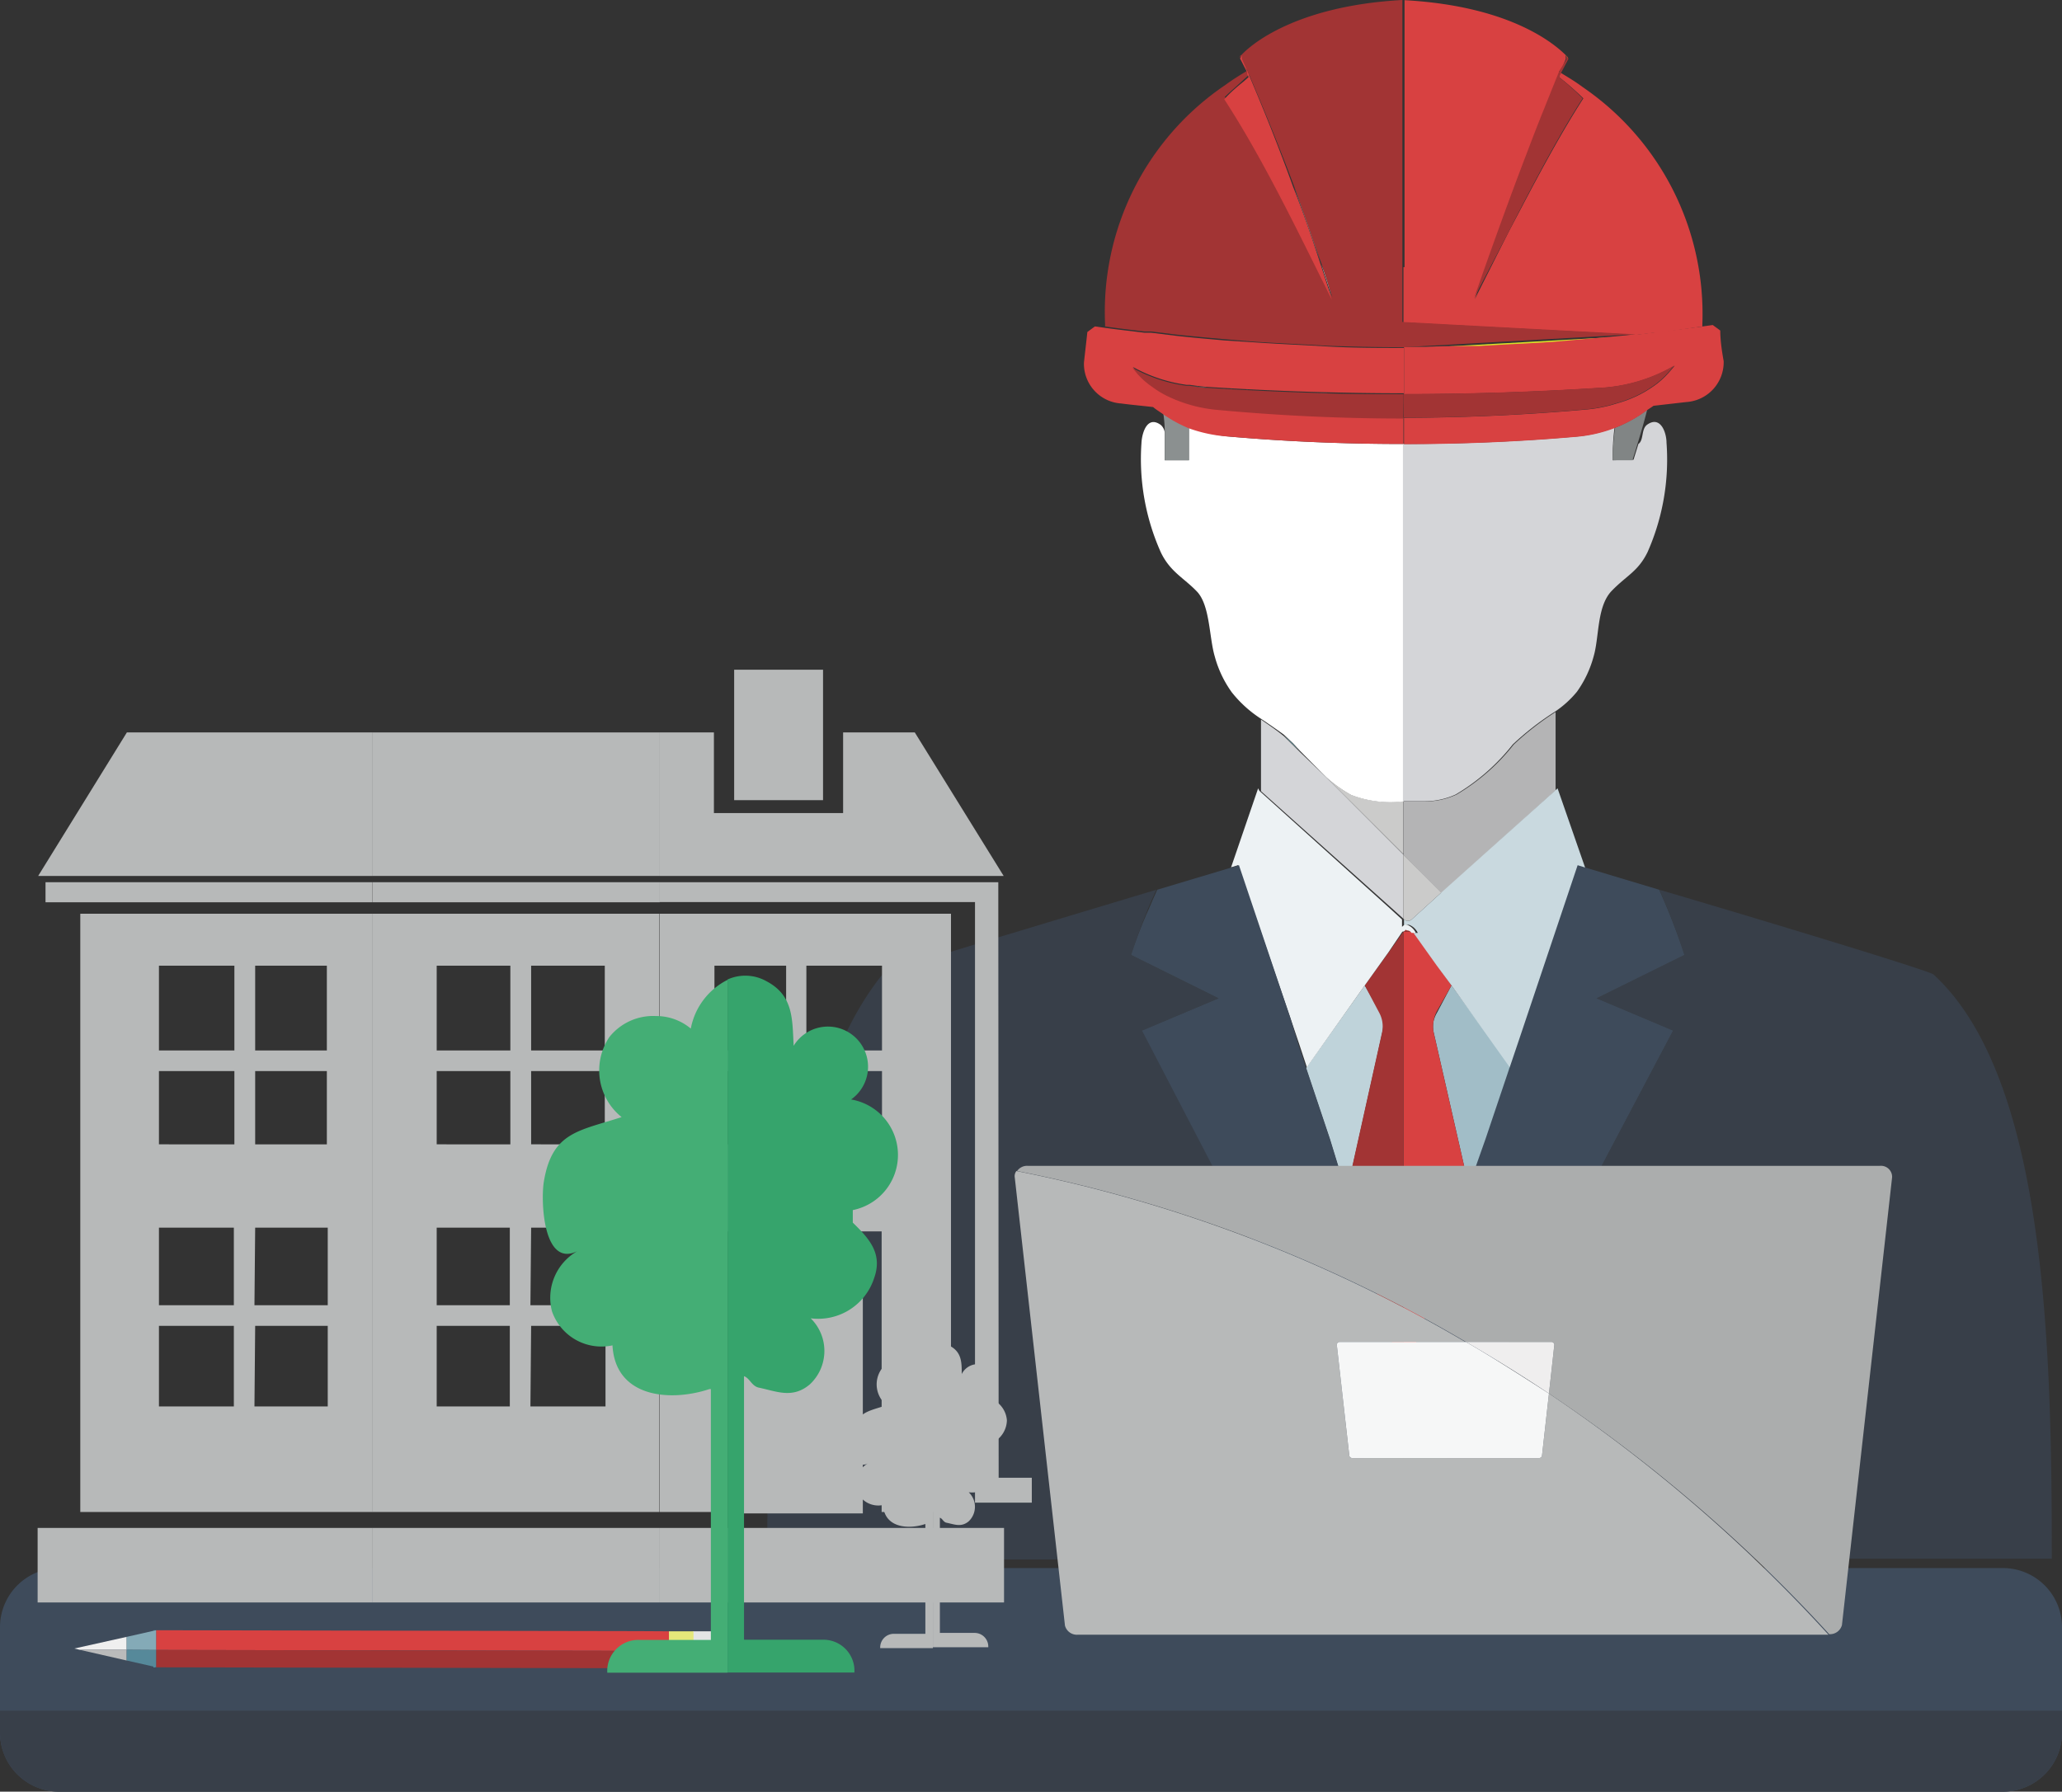 <svg xmlns="http://www.w3.org/2000/svg" viewBox="0 0 115.07 100"><rect x="0" y="0" width="115.07" height="100" fill="#333333" stroke="none"/><defs><style>.cls-1{fill:#7eccdd;}.cls-2{fill:#cbcbca;}.cls-3{fill:#fff;}.cls-4{fill:#d4d5d8;}.cls-5{fill:#818585;}.cls-6{fill:#8b9090;}.cls-7{fill:#b4b4b5;}.cls-8{fill:#bfd3da;}.cls-9{fill:#a1bdc7;}.cls-10{fill:#d84141;}.cls-11{fill:#a23434;}.cls-12{fill:#383f49;}.cls-13{fill:#01516b;}.cls-14{fill:#37768a;}.cls-15{fill:#c9d9df;}.cls-16{fill:#edf2f4;}.cls-17{fill:#3e4b5b;}.cls-18{fill:#d7df28;}.cls-19{fill:#f6f7f7;}.cls-20{fill:#abadad;}.cls-21{fill:#b7b9b9;}.cls-22{fill:#efeeee;}.cls-23{fill:#e4e5e5;}.cls-24{fill:#8fb1bd;}.cls-25{fill:#2eadc9;}.cls-26{fill:#53bcd4;}.cls-27{fill:#e5e87a;}.cls-28{fill:#efefef;}.cls-29{fill:#babbbb;}.cls-30{fill:#84aab7;}.cls-31{fill:#56899a;}.cls-32{fill:#44ae75;}.cls-33{fill:#36a46c;}</style></defs><title>Eco friendly &amp;amp; Power saving</title><g id="Layer_2" data-name="Layer 2"><g id="Layer_1-2" data-name="Layer 1"><g id="_5" data-name="5"><g id="_5-2" data-name="5"><path class="cls-1" d="M72.2,41.56c-.08-.09-.17-.16-.26-.25l-.29-.26.92.91h0l-.2-.21Z"/><path class="cls-2" d="M78.32,44.72a6.09,6.09,0,0,1-2.93-.36,7.59,7.59,0,0,1-1.4-1l4.33,4.32h0Z"/><path class="cls-3" d="M71.64,41h0l.3.28c.09.09.18.16.26.25l.17.19.2.21h0L74,43.37h0a7.59,7.59,0,0,0,1.4,1,6.09,6.09,0,0,0,2.93.36V24.78c-3.23,0-6.46-.13-9.69-.41a8.06,8.06,0,0,1-2.3-.55c0,.37,0,.74,0,1.15,0,.17,0,.43,0,.72H65c0-.17,0-.32,0-.46v-.14q0-.49,0-.93a.67.67,0,0,0-.22-.44c-.75-.55-1.05.42-1.08,1a12.75,12.75,0,0,0,1.09,6.13c.53,1.08,1.26,1.39,2,2.16s.68,2.55,1,3.63a6.16,6.16,0,0,0,.95,2,6.72,6.72,0,0,0,1.65,1.49h0C70.79,40.4,71.23,40.7,71.64,41Zm-1.28-1.27.64.64-.64-.64Z"/><path class="cls-4" d="M88.58,22.84a7.82,7.82,0,0,0,1.64-.34h0A7.82,7.82,0,0,1,88.58,22.84Z"/><path class="cls-4" d="M90,25.69a12.48,12.48,0,0,1,.1-1.83,7.69,7.69,0,0,1-2.19.51c-3.21.28-6.42.41-9.62.41h0V44.72h0c.4,0,.82,0,1.22,0a4.15,4.15,0,0,0,1.73-.38,11.5,11.5,0,0,0,3.18-2.79,15.94,15.94,0,0,1,2.34-1.82A5.65,5.65,0,0,0,88,38.61a6.14,6.14,0,0,0,.94-2c.31-1.08.17-2.77,1-3.63s1.47-1.08,2-2.16A12.75,12.75,0,0,0,93,24.71c0-.57-.34-1.54-1.09-1-.33.25-.17.86-.48,1.07h0c-.09.31-.19.61-.27.88Z"/><path class="cls-3" d="M67.43,21.64c1.9.12,3.79.21,5.69.27h0c-1.89-.06-3.78-.15-5.68-.27-.36,0-.71-.07-1.05-.12h0C66.72,21.57,67.07,21.62,67.43,21.64Z"/><path class="cls-4" d="M78.32,22c-1.74,0-3.47,0-5.21-.08h0C74.85,22,76.59,22,78.32,22Z"/><path class="cls-4" d="M74.35,16.67h0c-.2-.64-.4-1.28-.62-1.92h0C74,15.39,74.16,16,74.35,16.67Z"/><path class="cls-2" d="M82.3,16.67h0L84.16,13h0Z"/><path class="cls-2" d="M78.35,19.41h0c.4,0,.8,0,1.2,0Z"/><path class="cls-5" d="M85.29,8.43c.33-.87.62-1.62.89-2.28C85.91,6.81,85.62,7.56,85.29,8.43Z"/><path class="cls-5" d="M90,25.69H91.1c.08-.27.18-.57.27-.88.22-.71.43-1.44.55-1.94a7.59,7.59,0,0,1-1.79,1A12.48,12.48,0,0,0,90,25.69Z"/><path class="cls-5" d="M91.32,22.09a7.56,7.56,0,0,1-1.1.41h0a6.56,6.56,0,0,0,1.1-.41,6.47,6.47,0,0,0,.85-.49h0A6.47,6.47,0,0,1,91.32,22.09Z"/><path class="cls-5" d="M91.32,18.68h-.08l-.2,0Z"/><path class="cls-5" d="M92.43,18.54l-1.13.14h0l1.1-.14Z"/><path class="cls-5" d="M84.16,13l.72-1.41L84.16,13Z"/><path class="cls-6" d="M73.74,14.75c-.49-1.5-1-3-1.54-4.35.51,1.38,1,2.85,1.54,4.35Z"/><path class="cls-6" d="M64.23,18.54l1.38.17-1.38-.17Z"/><path class="cls-6" d="M66.38,21.52l-.18,0,.18,0Z"/><path class="cls-6" d="M65,25.23c0,.14,0,.29,0,.46h1.36c0-.29,0-.55,0-.72,0-.41,0-.78,0-1.15a7.55,7.55,0,0,1-1.45-.8A7.23,7.23,0,0,1,65,24.16q0,.43,0,.93Z"/><path class="cls-4" d="M77.62,50.65l.7.63V47.7L74,43.37,72.57,42h0l-.92-.91v0c-.4-.33-.85-.63-1.28-.93v4h0Z"/><path class="cls-2" d="M78.57,51.4a.33.33,0,0,0,.22-.09l1.65-1.5-1-1L78.32,47.7v3.58l0,0A.31.31,0,0,0,78.57,51.4Z"/><path class="cls-7" d="M81.28,44.35a4.15,4.15,0,0,1-1.73.38c-.4,0-.81,0-1.22,0h0v3l1.12,1.12,1,1h0l6.36-5.73h0V39.74a15.94,15.94,0,0,0-2.34,1.82A11.5,11.5,0,0,1,81.28,44.35Z"/><path class="cls-8" d="M77,56.46,76.16,55l-3.28,4.62,1.34,4,.92,3,2-9A1.61,1.61,0,0,0,77,56.46Z"/><path class="cls-9" d="M80,57a1.68,1.68,0,0,0,0,.59L82,66.37l1-2.83,1.25-3.71.08-.27h0L81,55l-.8,1.51A1.78,1.78,0,0,0,80,57Z"/><path class="cls-10" d="M78.32,77h0L82,66.37,80,57.6A1.68,1.68,0,0,1,80,57a1.78,1.78,0,0,1,.18-.55L81,55l-.81-1.14L78.87,52h-.55V77Z"/><path class="cls-11" d="M78.32,52h.55l0,0a.3.3,0,0,0-.25-.14s-.07,0-.11,0-.11,0-.15.07h0s0,0,0,0l0,0-.77,1.09L76.16,55l.8,1.51a1.61,1.61,0,0,1,.16,1.14l-2,9L78.32,77V52Z"/><path class="cls-12" d="M78.32,85.51l-14.56-28L68,55.72,63.12,53.3c.18-.56.52-1.55.95-2.59.15-.35.3-.71.46-1.05-5.88,1.78-15.1,4.5-15.29,4.73-5.55,6.9-6.43,22-6.43,32.65H78.33c0-.62,0-1,0-1Z"/><path class="cls-12" d="M107.9,54.39c-.23-.21-9.42-3-15.3-4.73A35.12,35.12,0,0,1,94,53.3L89.1,55.72l4.27,1.8L78.45,85.77l-.13-.26V86s0,.38,0,1h36.18C114.51,75,114.14,60.12,107.9,54.39ZM94.84,69.5v-.75a1,1,0,0,1,1-.89h.55a1,1,0,0,1,1,.89v1.77a1,1,0,0,1-1,.88h-.55a1,1,0,0,1-1-.88Zm7.34,4.67a1.91,1.91,0,0,1-1.91,1.92h-8.2a1.91,1.91,0,0,1-1.92-1.92V71.05a1.94,1.94,0,0,1,.75-1.51h3.32v.81A1.68,1.68,0,0,0,95.89,72h.55a1.67,1.67,0,0,0,1.67-1.68v-.81h3.33a2,2,0,0,1,.74,1.51Z"/><rect class="cls-13" x="91.63" y="74" width="9.06" height="0.51"/><rect class="cls-13" x="91.63" y="72.82" width="9.06" height="0.51"/><polygon class="cls-14" points="84.24 59.56 84.16 59.83 84.25 59.56 84.24 59.56 84.24 59.56"/><path class="cls-15" d="M80.44,49.81h0l-1.65,1.5a.33.33,0,0,1-.22.09.31.31,0,0,1-.22-.09l0,0h0v.41l.09-.07s0,0,0,0a.27.27,0,0,1,.27,0,.88.88,0,0,1,.41.42h-.24l1.29,1.81L81,55h0l3.28,4.61h0l.49-1.44,3.31-9.83.39.12L86.92,44l-.12.11h0Z"/><path class="cls-16" d="M72,56.79l.5,1.48.43,1.3L76.16,55l1.33-1.86L78.26,52l0,0s0,0,0,0h0s.1,0,.15-.07.07,0,.11,0a.3.3,0,0,1,.25.14l0,0h.24a.88.88,0,0,0-.41-.42.27.27,0,0,0-.27,0s0,0,0,0l-.09.08h0v-.41h0l-.7-.64-7.26-6.54h0L70.21,44,68.7,48.41l.39-.12Z"/><path class="cls-17" d="M63.12,53.3,68,55.72l-4.27,1.8,14.56,28V77L75.14,66.57h0l-.92-3-1.34-4h0l-.43-1.3L72,56.79l-2.86-8.5-.39.12h0l-4.17,1.25c-.16.34-.31.7-.46,1.05C63.64,51.75,63.3,52.74,63.12,53.3Z"/><path class="cls-17" d="M84.74,58.12l-.49,1.45-.09.26-1.25,3.71-1,2.83L78.33,77h0v8.49l.13.26L93.37,57.52l-4.27-1.8L94,53.3a35.12,35.12,0,0,0-1.41-3.64l-4.16-1.25-.39-.12Z"/><path class="cls-18" d="M87.5,3.23a1.12,1.12,0,0,0-.13-.15,1.21,1.21,0,0,1,.11.18Z"/><path class="cls-18" d="M82.54,19.34,84,19.26c1-.05,1.89-.09,2.83-.16L88.34,19c.9-.08,1.8-.15,2.7-.25l.2,0-12.89.72,1.17,0C80.53,19.38,81.53,19.37,82.54,19.34Z"/><path class="cls-10" d="M78.32,14.91h0V18l13,.69,1.13-.14.28,0L95,18.22V18.1A15.33,15.33,0,0,0,88.35,4.88c-.4-.3-.83-.56-1.26-.82h0L87,4.3a16.78,16.78,0,0,1,1.36,1.19c-1.2,1.86-2.35,4-3.44,6.07L84.16,13l-1.86,3.7h0c1.12-3.28,2.15-6.06,3-8.24.33-.87.62-1.62.89-2.28.36-.91.66-1.64.85-2.12h0L87,4l.2-.28.18-.43a1.67,1.67,0,0,1,0-.21c-.57-.56-3-2.74-9-3.07h0V14.91Z"/><path class="cls-10" d="M92.43,18.54l-1.1.14h0l-.28,0c-.9.1-1.8.17-2.7.25l-1.55.14c-.94.07-1.88.11-2.83.16l-1.42.08c-1,0-2,0-3,.05-.4,0-.8,0-1.2,0V22q5.4,0,10.8-.34a9.24,9.24,0,0,0,4.31-1.25c-.13.15-.25.3-.38.44a4.68,4.68,0,0,1-.88.76,6.47,6.47,0,0,1-.85.49,6.56,6.56,0,0,1-1.1.41,7.82,7.82,0,0,1-1.64.34q-5.13.46-10.26.47v.14h0v1.33c3.2,0,6.41-.13,9.62-.41a7.69,7.69,0,0,0,2.19-.51,7.59,7.59,0,0,0,1.79-1c.11-.08.22-.14.32-.22l1.83-.21a2.23,2.23,0,0,0,2.09-2.28C96.09,19.6,96,19,96,18.45l-.42-.31-.56.08-2.27.29Z"/><path class="cls-10" d="M68.63,24.37c3.23.28,6.46.41,9.69.41h0V23.45h0v-.14q-5.17,0-10.35-.48a8,8,0,0,1-2.74-.74,5.34,5.34,0,0,1-.93-.56,4.24,4.24,0,0,1-.88-.8l-.2-.25a8.53,8.53,0,0,0,3,1l.18,0c.34.05.69.1,1.05.12,1.9.12,3.79.21,5.68.27,1.74.05,3.47.08,5.21.08V19.42c-1.41,0-2.82,0-4.23-.08l-1.23-.07c-1-.05-2-.1-3-.17L68.32,19c-.9-.08-1.81-.16-2.71-.26l-1.38-.17-.37,0c-.73-.09-1.46-.17-2.18-.27h0l-.58-.08-.42.31c-.06.57-.13,1.15-.19,1.71a2.22,2.22,0,0,0,2.08,2.28c.6.08,1.19.13,1.78.2.16.14.35.25.53.38a7.55,7.55,0,0,0,1.45.8A8.06,8.06,0,0,0,68.63,24.37Z"/><path class="cls-11" d="M90.22,22.5a7.56,7.56,0,0,0,1.1-.41,6.47,6.47,0,0,0,.85-.49,4.68,4.68,0,0,0,.88-.76c.13-.14.25-.29.38-.44a9.24,9.24,0,0,1-4.31,1.25q-5.4.34-10.8.34v.1h0v.3h0v.92h0q5.13,0,10.26-.47A7.82,7.82,0,0,0,90.22,22.5Z"/><path class="cls-11" d="M63.86,18.5l.37,0,1.38.17c.9.1,1.81.18,2.71.26l1.53.13c1,.07,2,.12,3,.17l1.23.07c1.41.05,2.82.08,4.23.08h0l12.89-.72h.06l-13-.69V14.91h0V0c-6,.33-8.51,2.54-9,3.09a.72.72,0,0,1-.12.14l0,0a1.24,1.24,0,0,0,.1-.17,1.29,1.29,0,0,1,0,.19l.19.43v0l.18.26,0,0c.5,1.16,1.51,3.54,2.58,6.38.51,1.38,1,2.85,1.54,4.35.22.64.42,1.28.62,1.92h0c-1.8-3.52-3.82-7.77-6-11.18.35-.34.72-.65,1.09-1l.27-.24-.07-.14,0-.1a13.78,13.78,0,0,0-1.27.82A15.27,15.27,0,0,0,61.67,18.1s0,.08,0,.12h0C62.4,18.33,63.13,18.41,63.86,18.5Z"/><path class="cls-11" d="M78.32,22.39h0v-.3h0V22c-1.73,0-3.47,0-5.2-.08-1.9-.06-3.79-.15-5.69-.27-.36,0-.71-.07-1.05-.12l-.18,0a8.53,8.53,0,0,1-3-1l.2.25a4.24,4.24,0,0,0,.88.8,5.34,5.34,0,0,0,.93.56,8,8,0,0,0,2.74.74q5.18.48,10.35.48h0Z"/><path class="cls-10" d="M69.68,4.3l-.27.24c-.37.3-.74.61-1.09,1,2.22,3.41,4.24,7.66,6,11.18h0c-.19-.64-.4-1.28-.61-1.92h0c-.49-1.5-1-3-1.54-4.35C71.13,7.56,70.12,5.18,69.62,4l-.13-.29v0l-.19-.43a1.29,1.29,0,0,0,0-.19,1.24,1.24,0,0,1-.1.17v0l.4.78,0,.1.07.14Z"/><path class="cls-11" d="M87.17,3.71,87,4h0c-.19.48-.49,1.21-.85,2.12-.27.66-.56,1.41-.89,2.28-.84,2.18-1.87,5-3,8.24h0L84.16,13l.72-1.41C86,9.45,87.12,7.35,88.32,5.49A16.78,16.78,0,0,0,87,4.3l.12-.24h0l.41-.78,0,0a1.21,1.21,0,0,0-.11-.18h0a1.67,1.67,0,0,0,0,.21Z"/><path class="cls-19" d="M101.44,69.54H98.11v.81A1.67,1.67,0,0,1,96.44,72h-.55a1.68,1.68,0,0,1-1.67-1.68v-.81H90.9a1.94,1.94,0,0,0-.75,1.51v3.12a1.91,1.91,0,0,0,1.92,1.92h8.2a1.91,1.91,0,0,0,1.91-1.92V71.05A2,2,0,0,0,101.44,69.54Zm-.74,5H91.63V74h9.07Zm0-1.18H91.63v-.51h9.07Z"/><path class="cls-19" d="M95.89,71.4h.55a1,1,0,0,0,1-.88V68.75a1,1,0,0,0-1-.89h-.55a1,1,0,0,0-1,.89v1.77A1,1,0,0,0,95.89,71.4Z"/><path class="cls-17" d="M111.74,87.52H3.32A3.3,3.3,0,0,0,0,90.76v6A3.3,3.3,0,0,0,3.32,100H111.74a3.3,3.3,0,0,0,3.33-3.24v-6A3.3,3.3,0,0,0,111.74,87.52Z"/><path class="cls-12" d="M0,96.76A3.3,3.3,0,0,0,3.32,100H111.74a3.3,3.3,0,0,0,3.33-3.24V95.48H0Z"/><path class="cls-20" d="M104.92,65.07H57.34a.67.67,0,0,0-.58.29A79.78,79.78,0,0,1,81.81,74.9h4.76a.16.16,0,0,1,.17.16l-.3,2.72a86.27,86.27,0,0,1,15.64,13.43.69.69,0,0,0,.71-.51l2.8-25A.62.62,0,0,0,104.92,65.07Z"/><path class="cls-21" d="M86.44,77.78l-.39,3.48a.17.17,0,0,1-.18.12H75.47a.17.17,0,0,1-.17-.12l-.7-6.2a.16.16,0,0,1,.17-.16h7a79.78,79.78,0,0,0-25.05-9.54.47.47,0,0,0-.09.37l2.8,25a.69.69,0,0,0,.72.51h41.89A86.27,86.27,0,0,0,86.44,77.78Z"/><path class="cls-19" d="M74.77,74.9a.16.16,0,0,0-.17.16l.7,6.2a.17.17,0,0,0,.17.12h10.4a.17.17,0,0,0,.18-.12l.39-3.48c-1.56-1-3.11-2-4.63-2.88Z"/><path class="cls-22" d="M86.57,74.9H81.81c1.52.88,3.07,1.84,4.63,2.88l.3-2.72A.16.16,0,0,0,86.57,74.9Z"/><path class="cls-23" d="M39.66,91.05h-1v1.1h1.64V91.5C40.34,91.25,40,91.05,39.66,91.05Z"/><path class="cls-24" d="M38.7,93.11h1c.37,0,.68-.2.68-.45v-.52H38.7Z"/><polygon class="cls-25" points="8.57 91.02 8.71 90.99 8.57 90.99 8.57 91.02"/><polygon class="cls-26" points="8.57 93.06 8.71 93.06 8.57 93.02 8.57 93.06"/><polygon class="cls-10" points="8.71 90.99 8.71 92.09 34.95 92.14 37.33 92.14 37.33 91.05 35.63 91.04 8.71 90.99"/><polygon class="cls-11" points="8.71 92.09 8.71 93.06 35.62 93.11 37.33 93.11 37.33 92.14 34.95 92.14 8.71 92.09"/><polygon class="cls-18" points="37.33 92.14 37.33 93.11 38.41 93.11 38.7 93.11 38.7 92.14 38.41 92.14 37.33 92.14"/><polygon class="cls-27" points="37.33 91.05 37.33 92.14 38.41 92.14 38.7 92.14 38.7 91.05 38.41 91.05 37.33 91.05"/><polygon class="cls-28" points="4.44 92.08 7.07 92.08 7.07 91.36 4.15 92.01 4.44 92.08"/><polygon class="cls-29" points="7.07 92.68 7.07 92.08 4.44 92.08 7.07 92.68"/><polygon class="cls-30" points="7.07 91.36 7.07 92.08 8.57 92.09 8.71 92.09 8.71 90.99 8.57 91.02 7.07 91.36"/><polygon class="cls-31" points="7.07 92.08 7.07 92.68 8.57 93.02 8.71 93.06 8.71 92.09 8.57 92.09 7.07 92.08"/><path class="cls-21" d="M36.82,84.39h3V68.73h9.38V84.39h3.87V51H36.82ZM45,53.9h4.22v4.73H45Zm0,5.88h4.22v4.09H45ZM39.87,53.9h4v4.73h-4Zm0,5.88h4v4.09h-4Z"/><path class="cls-21" d="M4.48,84.39H20.8V51H4.48ZM14.24,53.9h4v4.73h-4Zm0,5.88h4v4.09h-4Zm0,8.74h4.05v4.33H14.2Zm0,5.48h4.05v4.5H14.2ZM8.87,53.9h4.21v4.73H8.87Zm0,5.88h4.21v4.09H8.87Zm0,8.74h4.18v4.33H8.87Zm0,5.48h4.18v4.5H8.87Z"/><path class="cls-21" d="M20.8,84.39h16V51h-16ZM29.64,53.9h4.11v4.73H29.64Zm0,5.88h4.11v4.09H29.64Zm0,8.74h4.15v4.33H29.6Zm0,5.48h4.15v4.5H29.6ZM24.37,53.9h4.11v4.73H24.37Zm0,5.88h4.11v4.09H24.37Zm0,8.74h4.08v4.33H24.37Zm0,5.48h4.08v4.5H24.37Z"/><rect class="cls-21" x="20.8" y="85.28" width="16.02" height="4.16"/><rect class="cls-21" x="36.82" y="85.28" width="19.21" height="4.16"/><rect class="cls-21" x="2.1" y="85.28" width="18.7" height="4.16"/><polygon class="cls-21" points="47.05 40.88 47.05 45.38 39.84 45.38 39.84 40.88 36.82 40.88 36.82 48.89 56.01 48.89 51.05 40.88 47.05 40.88"/><rect class="cls-21" x="20.8" y="40.88" width="16.02" height="8.01"/><polygon class="cls-21" points="2.13 48.89 20.8 48.89 20.8 40.88 7.08 40.88 2.13 48.89"/><rect class="cls-21" x="40.97" y="37.38" width="4.96" height="7.28"/><rect class="cls-21" x="40.79" y="69.52" width="7.36" height="14.95"/><polygon class="cls-21" points="55.71 49.24 36.82 49.24 36.82 50.35 54.41 50.35 54.41 83.87 57.58 83.87 57.58 82.48 55.73 82.48 55.71 49.24"/><rect class="cls-21" x="2.54" y="49.24" width="18.25" height="1.12"/><rect class="cls-21" x="20.8" y="49.24" width="16.02" height="1.12"/><path class="cls-21" d="M51.16,76.22a1.32,1.32,0,0,0-.85-.3,1.39,1.39,0,0,0-1.13.51,1.49,1.49,0,0,0,.3,2c-1,.34-1.69.36-1.89,1.57-.08.47,0,2.16.88,1.66a1.32,1.32,0,0,0-.67,1.5,1.28,1.28,0,0,0,1.48.84c.07,1.28,1.42,1.38,2.36,1.06h0v6.13H49.89a.76.76,0,0,0-.77.8h2.94V75A1.65,1.65,0,0,0,51.16,76.22Z"/><path class="cls-21" d="M55.07,78a1,1,0,1,0-1.4-1.31c0-.64,0-1.22-.66-1.57a1.07,1.07,0,0,0-.95,0V91.94h3.09a.76.76,0,0,0-.77-.8H52.45V84.71c.15.05.19.24.37.28.45.09.82.27,1.24-.08a1.12,1.12,0,0,0,0-1.62,1.42,1.42,0,0,0,1.55-1c.22-.6-.13-1-.52-1.35,0-.1,0-.2,0-.31a1.43,1.43,0,0,0,1.1-1.36A1.41,1.41,0,0,0,55.07,78Z"/><path class="cls-32" d="M38.55,57.41a3,3,0,0,0-1.95-.7A3.12,3.12,0,0,0,34,57.89a3.34,3.34,0,0,0,.69,4.46c-2.39.78-3.88.82-4.34,3.6-.18,1.07-.05,5,2,3.81a3,3,0,0,0-1.55,3.42,2.92,2.92,0,0,0,3.38,1.91c.16,2.94,3.25,3.16,5.41,2.44l.08,0v14H35.66a1.73,1.73,0,0,0-1.77,1.83H40.6V54.69A3.83,3.83,0,0,0,38.55,57.41Z"/><path class="cls-33" d="M47.49,61.37a2.24,2.24,0,1,0-3.2-3c-.08-1.48,0-2.8-1.51-3.6a2.41,2.41,0,0,0-2.18-.1V93.35h7.08a1.73,1.73,0,0,0-1.77-1.83H41.52V76.81c.33.12.43.56.83.64,1,.21,1.88.63,2.84-.18a2.55,2.55,0,0,0,.05-3.69,3.28,3.28,0,0,0,3.54-2.24c.5-1.39-.3-2.23-1.19-3.1l0-.7a3.14,3.14,0,0,0-.07-6.17Z"/></g></g></g></g></svg>